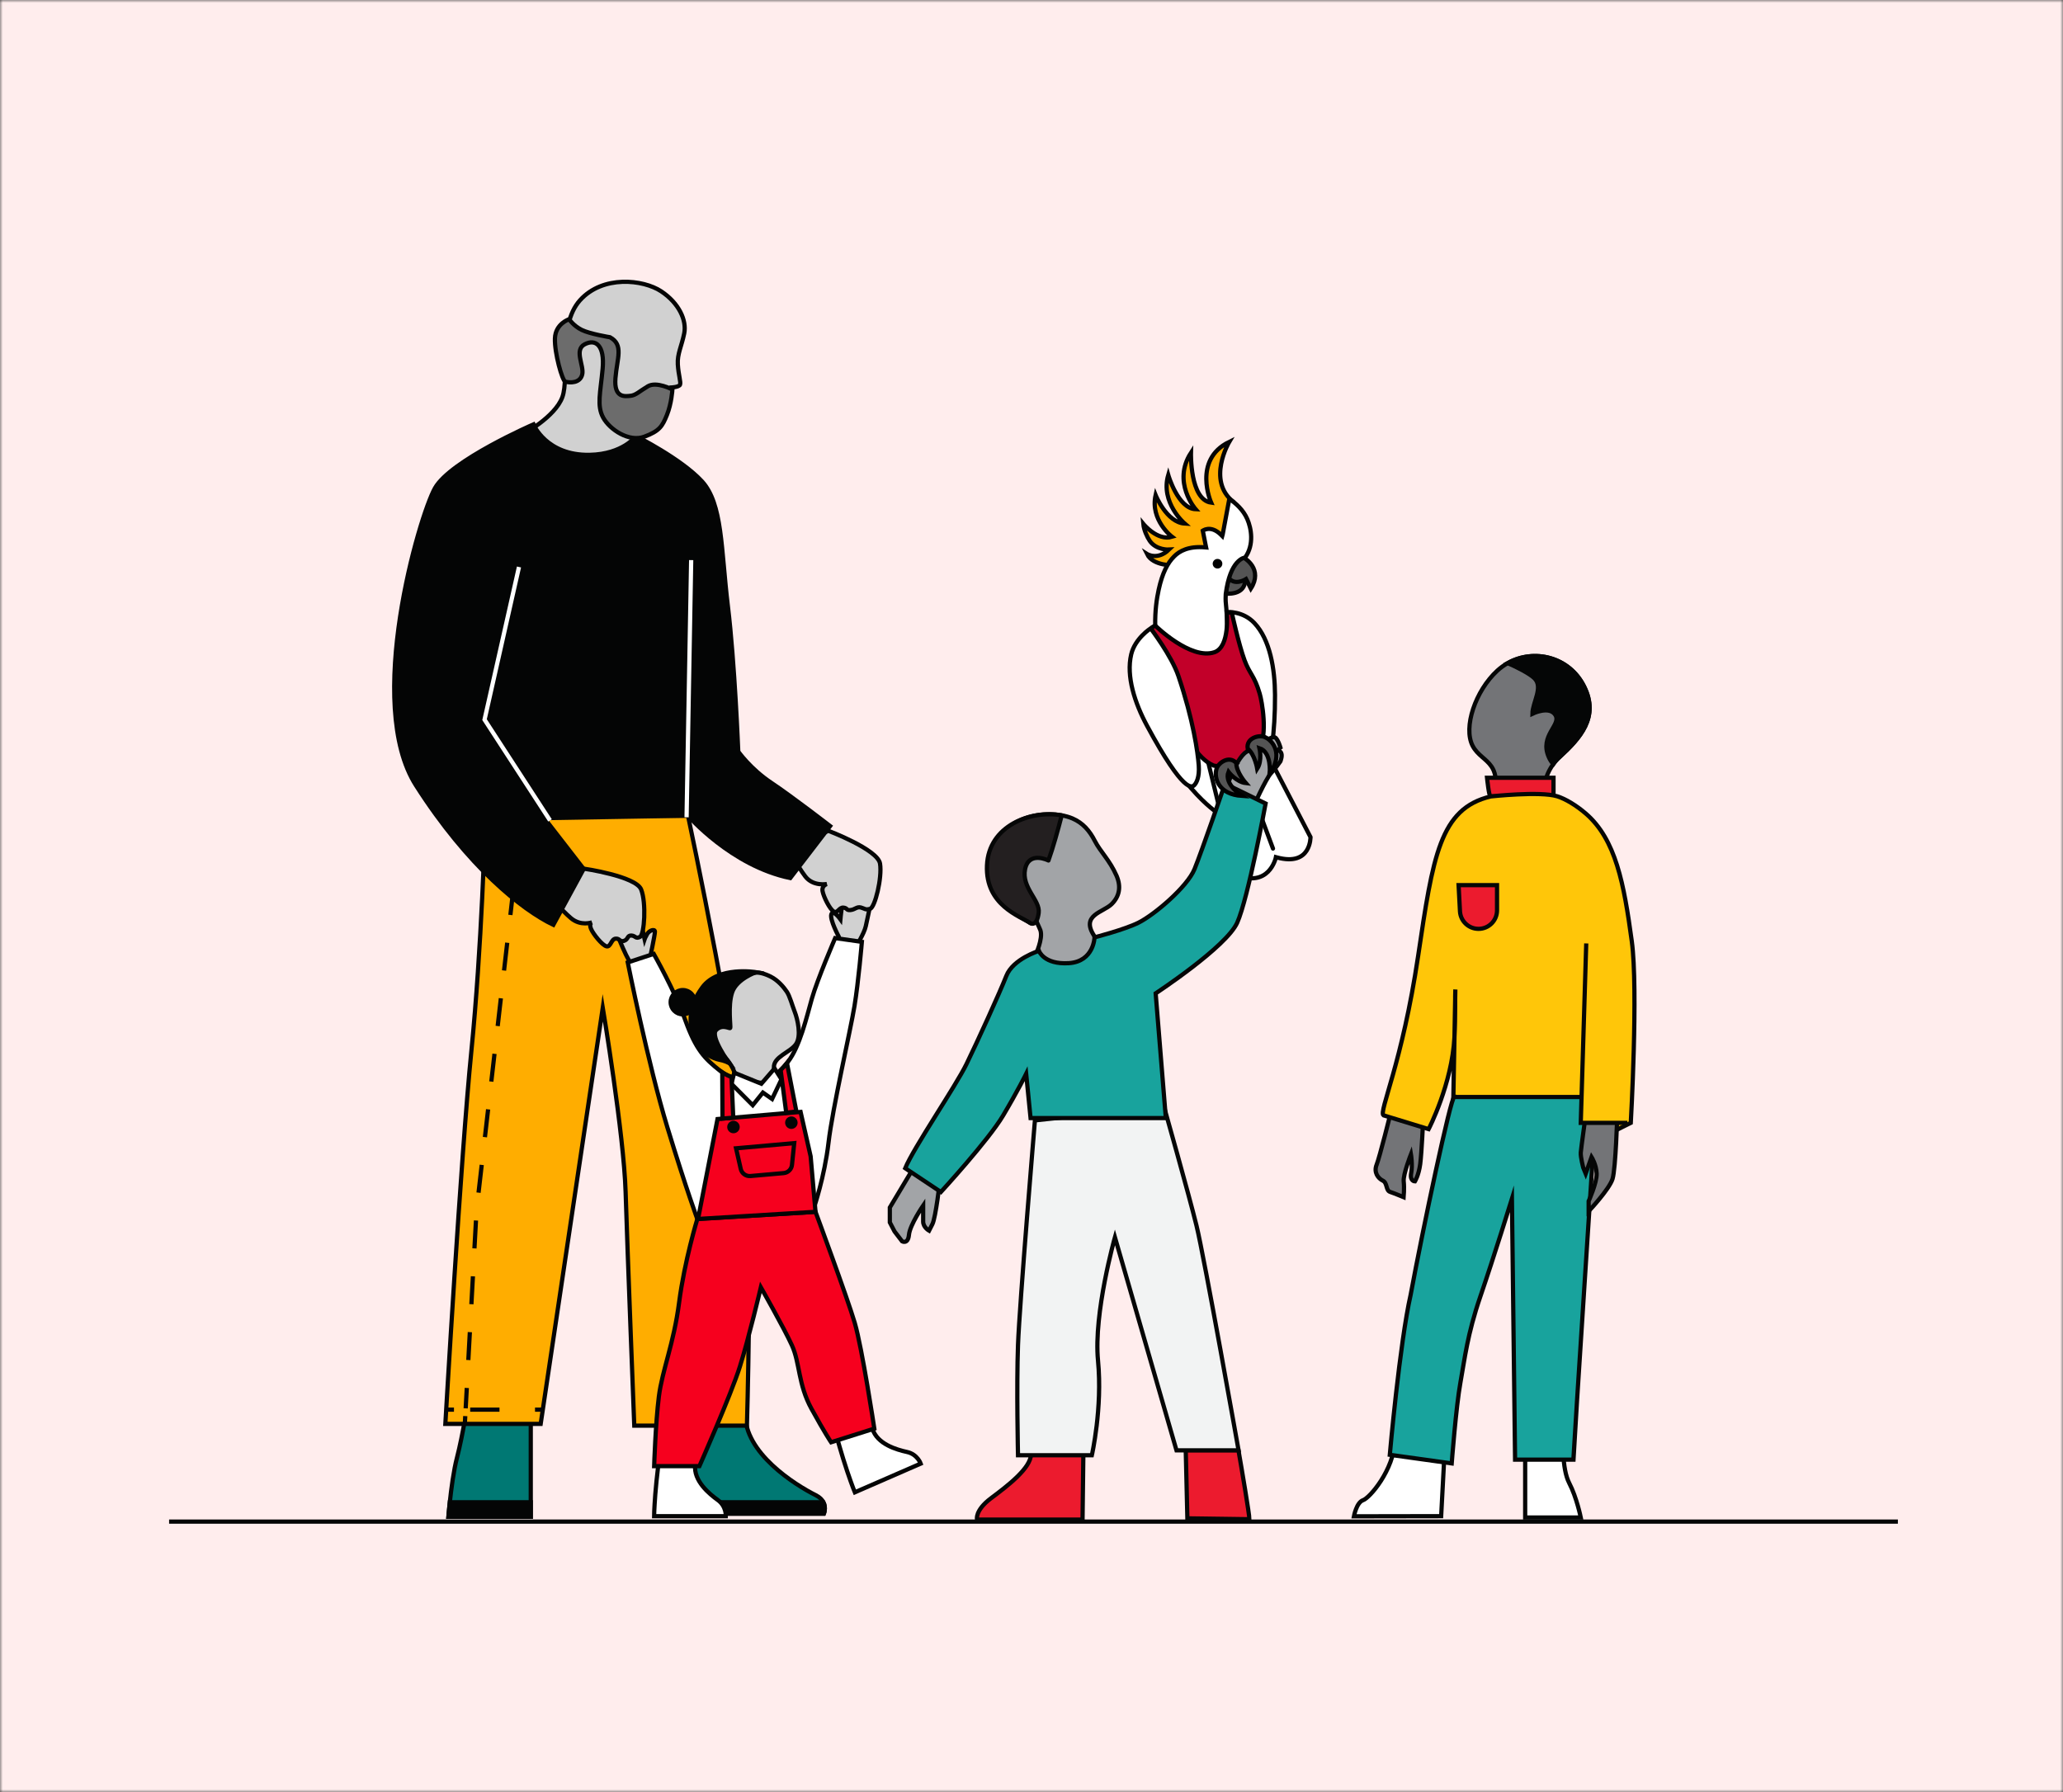 <svg width="366" height="318" viewBox="0 0 366 318" fill="none" xmlns="http://www.w3.org/2000/svg">
<rect x="0" y="0" width="366" height="318" fill="#333333" stroke="none"/>
<mask id="mask0_3962_58462" style="mask-type:alpha" maskUnits="userSpaceOnUse" x="0" y="0" width="366" height="318">
<rect width="366" height="318" fill="#FFEDED"/>
</mask>
<g mask="url(#mask0_3962_58462)">
<rect width="366" height="318" fill="#FFEDED"/>
<path d="M30 270H336.708" stroke="#040505" stroke-width="0.75"/>
<path d="M94.164 247.234V269.148H79.553C79.553 269.148 79.636 268.086 79.802 266.566C80.045 264.283 80.471 260.961 81.085 258.617C82.102 254.708 83.119 248.252 83.119 248.252L94.164 247.234Z" fill="#007873" stroke="#040505" stroke-width="0.75" stroke-miterlimit="10"/>
<path d="M146.167 268.586H117.576L117.675 266.568L118.444 250.487L131.44 246.634C131.44 246.634 132.402 243.748 132.208 250.774C132.015 257.8 141.064 263.483 144.724 265.313C145.443 265.672 145.857 266.12 146.084 266.568C146.598 267.574 146.167 268.586 146.167 268.586Z" fill="#007873" stroke="#040505" stroke-width="0.75" stroke-miterlimit="10"/>
<path d="M79.802 266.57H94.164V269.152H79.553C79.553 269.152 79.636 268.091 79.802 266.57Z" fill="#040505" stroke="#040505" stroke-width="0.75" stroke-miterlimit="10"/>
<path d="M146.167 268.588H117.576L117.675 266.57H146.084C146.598 267.576 146.167 268.588 146.167 268.588Z" fill="#040505" stroke="#040505" stroke-width="0.75" stroke-miterlimit="10"/>
<path d="M92.653 77.125C92.653 77.125 98.458 74.052 99.767 70.467C101.076 66.882 98.856 57.777 102.897 53.281C106.937 48.786 114.107 49.582 117.294 51.688C120.481 53.794 121.847 56.866 121.391 59.143C120.936 61.419 120.14 62.785 120.253 64.663C120.367 66.541 120.822 67.793 120.652 68.248C120.481 68.703 119.058 68.76 119.058 68.76C119.058 68.76 117.351 75.077 115.758 75.475C114.164 75.873 112.798 75.817 112.742 76.044C112.685 76.272 112.798 79.06 112.798 79.06L105.002 84.751L93.393 80.141L92.653 77.125Z" fill="#D1D1D1" stroke="#040505" stroke-width="0.75" stroke-miterlimit="10"/>
<path d="M86.082 145.349C86.082 146.272 85.467 168.104 83.622 186.554C81.777 205.003 79.009 252.665 79.009 252.665H95.921L106.941 178.815C106.941 178.815 110.681 201.313 110.989 211.461C111.296 221.608 112.526 252.973 112.526 252.973H132.513C132.513 252.973 133.436 221.608 132.513 205.618C131.591 189.629 122.059 144.734 122.059 144.734L86.082 145.349Z" fill="#FFAD00" stroke="#040505" stroke-width="0.75" stroke-miterlimit="10"/>
<path d="M109.229 165.106C109.229 165.106 111.614 171.409 112.42 171.409C113.226 171.409 115.312 170.016 115.312 170.016C115.312 170.016 116.191 165.912 116.191 165.326C116.191 164.739 115.165 165.106 114.799 165.765C114.432 166.425 114.359 166.645 114.359 166.645L113.553 162.98L109.229 165.106Z" fill="#D1D1D1" stroke="#040505" stroke-width="0.75" stroke-miterlimit="10"/>
<path d="M148.806 166.203C148.806 166.203 147.193 163.198 147.486 162.245C147.779 161.292 149.099 163.125 149.099 163.125C149.099 163.125 149.465 159.094 149.905 158.507C150.345 157.921 153.349 157.848 153.349 157.848L154.889 158.361C154.889 158.361 153.905 162.961 153.603 164.337C153.301 165.713 151.884 167.888 151.884 167.888L148.732 167.155L148.806 166.203Z" fill="#D1D1D1" stroke="#040505" stroke-width="0.75" stroke-miterlimit="10"/>
<path d="M103.517 154.125C103.517 154.125 112.819 155.47 113.749 157.835C114.68 160.2 114.335 165.833 113.54 166.245C112.745 166.658 112.779 166.051 112.013 166.004C111.247 165.956 111.491 166.692 110.706 166.951C109.921 167.21 109.964 166.458 109.188 166.563C108.412 166.669 108.344 168.116 107.587 167.915C106.83 167.715 105.258 165.771 104.855 164.823C104.452 163.875 105.035 163.663 105.035 163.663C105.035 163.663 103.035 164.403 101.281 162.91C99.528 161.417 97.524 158.985 97.524 158.985L103.517 154.125Z" fill="#D1D1D1" stroke="#040505" stroke-width="0.75" stroke-miterlimit="10"/>
<path d="M146.939 147.41C146.939 147.41 155.731 150.733 156.128 153.243C156.526 155.754 155.227 161.039 154.362 161.27C153.497 161.501 153.49 161.249 152.752 161.037C152.014 160.825 151.709 161.4 150.887 161.484C150.064 161.567 150.401 161.117 149.621 161.053C148.84 160.989 148.629 162.114 147.933 161.754C147.238 161.395 146.123 159.157 145.934 158.145C145.746 157.132 146.707 156.861 146.707 156.861C146.707 156.861 144.248 157.341 142.858 155.504C141.468 153.667 140.038 150.86 140.038 150.86L146.939 147.41Z" fill="#D1D1D1" stroke="#040505" stroke-width="0.75" stroke-miterlimit="10"/>
<path d="M117.024 258.156C117.024 258.156 116.481 262.225 116.263 265.084C116.045 267.943 116.045 269.042 116.045 269.042H128.773C128.773 269.042 128.882 267.283 127.359 266.183C125.836 265.084 123.007 262.775 123.334 259.916L117.024 258.156Z" fill="white" stroke="#040505" stroke-width="0.75" stroke-miterlimit="10"/>
<path d="M148.293 254.413C148.293 254.413 149.387 258.367 150.307 261.079C151.227 263.792 151.657 264.802 151.657 264.802L163.345 259.708C163.345 259.708 162.756 258.049 160.927 257.649C159.097 257.248 155.596 256.26 154.776 253.504L148.293 254.413Z" fill="white" stroke="#040505" stroke-width="0.75" stroke-miterlimit="10"/>
<path d="M133.62 172.651C134.493 172.422 135.651 172.757 136.728 173.297C138.045 173.958 139.049 175.174 139.59 175.975C140.13 176.777 140.53 178.361 141.004 179.571C141.478 180.78 142.229 183.843 141.198 185.302C140.166 186.762 137.219 187.504 137.299 189.435C137.379 191.366 137.887 191.261 137.653 192.171C137.42 193.08 135.567 194.045 134.696 194.142C133.825 194.239 131.332 193.908 130.801 192.154C130.118 187.857 127.533 187.359 126.503 184.449C125.473 181.539 126.303 174.88 128.894 173.961C131.485 173.043 133.62 172.651 133.62 172.651Z" fill="#D1D1D1" stroke="#040505" stroke-width="0.75" stroke-miterlimit="10"/>
<path d="M129.554 182.41C129.679 182.234 129.096 178.503 129.886 176.105C130.677 173.708 134.138 172.511 134.138 172.511C134.138 172.511 127.436 171.37 124.617 175.186C121.797 179.002 122.342 182.137 123.279 184.492C124.215 186.847 126.647 187.874 127.583 188.039C128.519 188.204 129.337 188.611 129.337 188.611C129.337 188.611 125.945 183.938 127.035 182.793C128.124 181.649 129.428 182.587 129.554 182.41Z" fill="#040505" stroke="#040505" stroke-width="0.75" stroke-miterlimit="10"/>
<path d="M152.906 167.126C152.906 167.126 152.303 174.219 151.595 178.522C150.888 182.819 147.695 196.673 146.988 202.766C146.276 208.858 144.388 214.352 144.388 214.352L123.827 216.626C123.827 216.626 121.82 211.246 118.393 200.019C114.966 188.792 111.37 170.776 111.37 170.776L115.983 169.264C115.983 169.264 119.693 175.775 121.58 181.029C123.473 186.284 125.007 187.834 127.727 189.988C127.858 190.092 127.999 190.195 128.14 190.287C128.641 190.625 129.196 190.897 129.772 191.12C132.389 192.137 135.408 192.137 135.408 192.137C135.408 192.137 136.838 191.528 138.497 189.88C138.862 189.521 139.242 189.107 139.618 188.639C139.672 188.574 139.726 188.503 139.781 188.433C141.908 185.686 143.088 180.551 144.035 177.205C144.976 173.86 148.169 166.457 148.169 166.457L152.906 167.126Z" fill="white" stroke="#040505" stroke-width="0.75" stroke-miterlimit="10"/>
<path d="M129.764 192.324L130.259 190.344L135.073 192.303L137.418 189.59L138.644 191.518L136.977 195.011L135.348 193.872L133.543 196.109L129.764 192.324Z" fill="white" stroke="#040505" stroke-width="0.75" stroke-miterlimit="10"/>
<path d="M123.716 216.298C123.716 216.298 121.446 223.706 120.487 231.093C119.529 238.481 117.492 243.083 116.893 247.807C116.294 252.53 116.054 260.16 116.054 260.16H124.082C124.082 260.16 129.713 247.443 131.271 242.478C132.828 237.512 134.985 228.429 134.985 228.429C134.985 228.429 139.059 235.575 140.496 238.723C141.934 241.872 141.575 245.627 143.971 249.987C146.367 254.347 147.446 255.921 147.446 255.921L155.114 253.499C155.114 253.499 152.957 239.208 151.639 234.727C150.321 230.246 144.679 215.031 144.679 215.031L123.716 216.298Z" fill="#F6001E" stroke="#040505" stroke-width="0.75" stroke-miterlimit="10"/>
<path d="M123.842 216.296L127.296 198.567L142.032 197.301L143.816 205.187L144.68 215.03L123.842 216.296Z" fill="#F6001E" stroke="#040505" stroke-width="0.75" stroke-miterlimit="10"/>
<path d="M130.088 198.326L128.178 198.479L128.14 190.281C128.641 190.619 129.196 190.89 129.772 191.113L130.088 198.326Z" fill="#F6001E" stroke="#040505" stroke-width="0.75" stroke-miterlimit="10"/>
<path d="M141.288 197.226L139.487 197.454L138.497 189.877C138.862 189.518 139.243 189.105 139.618 188.637L141.288 197.226Z" fill="#F6001E" stroke="#040505" stroke-width="0.75" stroke-miterlimit="10"/>
<path d="M130.584 203.761L140.903 202.844L140.505 206.709C140.426 207.482 139.809 208.091 139.034 208.16L133.143 208.681C132.334 208.752 131.597 208.215 131.417 207.424L130.584 203.761Z" fill="#F6001E" stroke="#040505" stroke-width="0.75" stroke-miterlimit="10"/>
<path d="M121.136 179.991C122.327 179.991 123.292 179.026 123.292 177.835C123.292 176.645 122.327 175.68 121.136 175.68C119.946 175.68 118.98 176.645 118.98 177.835C118.98 179.026 119.946 179.991 121.136 179.991Z" fill="#040505" stroke="#040505" stroke-width="0.75" stroke-miterlimit="10"/>
<path d="M92.671 143.477C92.671 143.531 92.621 144.01 92.53 144.849" stroke="#040505" stroke-width="0.75" stroke-miterlimit="10"/>
<path d="M92.229 147.57C90.533 162.725 84.546 214.696 84.546 214.696L82.617 249.902" stroke="#040505" stroke-width="0.75" stroke-miterlimit="10" stroke-dasharray="4.96 4.96"/>
<path d="M82.542 251.277L82.466 252.657" stroke="#040505" stroke-width="0.75" stroke-miterlimit="10"/>
<path d="M79.158 250.133H80.54" stroke="#040505" stroke-width="0.75" stroke-miterlimit="10"/>
<path d="M83.415 250.133H93.478" stroke="#040505" stroke-width="0.75" stroke-miterlimit="10" stroke-dasharray="5.2 5.2"/>
<path d="M94.917 250.133H96.299" stroke="#040505" stroke-width="0.75" stroke-miterlimit="10"/>
<path d="M94.645 75.305C94.645 75.305 79.932 81.699 77.164 86.619C74.397 91.538 64.579 124.922 73.804 139.374C83.029 153.826 92.634 161.463 98.167 164.105L103.554 154.188L97.118 145.883L96.894 145.52L96.23 144.741L122.059 144.735C122.059 144.735 129.746 153.653 140.201 155.805L147.273 146.58C147.273 146.58 140.508 141.353 136.818 138.893C133.128 136.433 130.976 133.358 130.976 133.358C130.976 133.358 130.361 117.676 129.131 107.528C127.901 97.381 128.208 89.386 124.518 85.389C120.829 81.391 112.834 77.394 112.834 77.394C112.834 77.394 110.522 80.597 104.604 80.711C96.918 80.859 94.645 75.305 94.645 75.305Z" fill="#040505" stroke="#040505" stroke-width="0.75" stroke-miterlimit="10"/>
<path d="M100.967 56.648C100.967 56.648 98.549 57.422 98.452 60.033C98.356 62.644 99.758 67.576 100.29 67.721C101.141 67.954 102.901 68.011 103.288 66.464C103.674 64.917 101.789 62.112 103.723 61.097C105.657 60.081 107.301 61.242 106.914 65.449C106.527 69.655 105.85 71.976 107.011 74.104C108.171 76.231 111.604 78.504 114.312 77.489C117.02 76.473 117.503 75.651 118.325 73.62C119.147 71.59 119.292 69.124 119.292 69.124C119.292 69.124 116.488 67.625 114.941 68.543C113.393 69.462 112.813 70.139 111.846 70.236C110.879 70.332 108.897 70.671 109.187 67.093C109.477 63.515 110.686 61.194 108.22 59.84C108.22 59.84 104.641 59.26 103.191 58.534C101.74 57.809 100.967 56.648 100.967 56.648Z" fill="#6C6C6C" stroke="#040505" stroke-width="0.75" stroke-miterlimit="10"/>
<path d="M97.579 145.575L85.964 127.696L92.074 100.609" stroke="white" stroke-width="0.75" stroke-miterlimit="10"/>
<path d="M122.622 99.387L121.807 145.023" stroke="white" stroke-width="0.75" stroke-miterlimit="10"/>
<path d="M130.125 200.716C130.529 200.716 130.857 200.388 130.857 199.983C130.857 199.578 130.529 199.25 130.125 199.25C129.72 199.25 129.392 199.578 129.392 199.983C129.392 200.388 129.72 200.716 130.125 200.716Z" fill="#040505" stroke="#040505" stroke-width="0.75" stroke-miterlimit="10"/>
<path d="M140.398 199.946C140.802 199.946 141.13 199.618 141.13 199.213C141.13 198.809 140.802 198.48 140.398 198.48C139.993 198.48 139.665 198.809 139.665 199.213C139.665 199.618 139.993 199.946 140.398 199.946Z" fill="#040505" stroke="#040505" stroke-width="0.75" stroke-miterlimit="10"/>
<path d="M276.687 134.334C276.249 134.727 275.882 135.138 275.576 135.575C272.306 140.008 274.431 146.163 274.431 146.163C274.431 146.163 261.168 153.323 264.289 144.091C267.41 134.849 262.978 135.645 261.264 132.349C259.559 129.062 261.745 122.574 265.653 118.99C266.23 118.465 266.842 118.028 267.498 117.661C272.14 115.064 278.392 116.524 281.032 121.805C283.751 127.243 280.332 130.985 276.687 134.334Z" fill="#737477" stroke="#050606" stroke-width="0.75" stroke-miterlimit="10"/>
<path d="M264.446 141.317C264.166 141.43 263.817 138.012 263.817 138.012H275.611V141.308L264.446 141.317Z" fill="#EC1B2E" stroke="#050606" stroke-width="0.75" stroke-miterlimit="10"/>
<path d="M252.495 198.55C252.495 198.55 252.224 204.557 251.962 206.559C251.691 208.561 251.026 209.628 251.026 209.628C251.026 209.628 250.091 209.628 250.362 208.159C250.633 206.69 250.318 204.819 250.318 204.819C250.318 204.819 248.902 208.421 249.033 209.628C249.164 210.825 249.024 212.434 249.024 212.434C249.024 212.434 247.433 211.77 246.628 211.499C245.824 211.228 246.165 209.899 245.326 209.497C244.486 209.094 243.691 208.028 244.224 206.69C244.757 205.352 246.76 197.344 246.76 197.344L252.495 198.55Z" fill="#737477" stroke="#050606" stroke-width="0.75" stroke-miterlimit="10"/>
<path d="M264.481 141.322C255.424 143.473 254.226 151.945 251.585 169.684C248.761 188.657 244.565 197.277 245.448 197.907L253.456 200.355C253.456 200.355 257.601 192.372 258.038 184.04C258.239 180.202 258.117 176.486 258.195 175.586L257.81 196.429L282.509 197.636V202.637L289.32 199.244C289.32 199.244 290.667 175.586 289.495 167C288.105 156.797 286.671 148.955 281.32 144.347C279.642 142.905 277.745 141.759 276.258 141.296C273.224 140.369 264.481 141.322 264.481 141.322Z" fill="#FFC609" stroke="#050606" stroke-width="0.75" stroke-miterlimit="10"/>
<path d="M256.35 256.401C256.307 257.292 255.677 269.034 255.677 269.034L240.202 269.061C240.202 269.061 240.657 266.595 241.82 266.202C242.982 265.808 247.258 260.93 247.511 255.535L256.35 256.401Z" fill="white" stroke="#050606" stroke-width="0.75" stroke-miterlimit="10"/>
<path d="M270.584 257.039V269.27H280.446C280.446 269.27 279.72 265.694 278.391 263.15C277.063 260.606 277.325 255.316 277.325 255.316L270.584 257.039Z" fill="white" stroke="#050606" stroke-width="0.75" stroke-miterlimit="10"/>
<path d="M257.994 194.652C257.365 194.749 252.495 217.778 250.266 229.747C248.316 238.385 246.567 258.144 246.567 258.144L257.549 259.674C257.549 259.674 258.318 249.593 259.096 245.327C259.874 241.06 260.303 236.846 262.646 230.009C264.989 223.172 268.233 212.733 268.233 212.733L268.792 259.01H279.135C279.135 258.092 283.271 194.661 283.271 194.661H257.994V194.652Z" fill="#18A39D" stroke="#050606" stroke-width="0.75" stroke-miterlimit="10"/>
<path d="M276.686 134.334C276.249 134.727 275.882 135.138 275.576 135.575C275.261 135.252 274.982 134.832 274.763 134.316C273.102 130.522 277.01 128.651 275.961 126.902C274.912 125.153 271.869 126.648 271.869 126.648C271.887 124.646 273.845 121.919 272.219 120.345C271.344 119.505 269.29 118.465 267.498 117.661C272.14 115.064 278.391 116.524 281.032 121.805C283.751 127.243 280.332 130.985 276.686 134.334Z" fill="#050606" stroke="#050606" stroke-width="0.75" stroke-miterlimit="10"/>
<path d="M281.329 197.849C281.329 197.849 280.507 203.724 280.446 204.52C280.393 205.324 280.883 207.186 280.883 207.186L281.32 208.253L282.361 205.306C282.361 205.306 283.209 206.653 283.261 208.253C283.322 209.853 281.845 213.14 281.845 213.14V214.924C281.845 214.924 285.508 211.051 286.085 209.188C286.653 207.317 286.924 197.84 286.924 197.84H281.329V197.849Z" fill="#737477" stroke="#050606" stroke-width="0.75" stroke-miterlimit="10"/>
<path d="M258.772 157.066H265.592V161.534C265.592 163.353 264.123 164.821 262.305 164.821C260.556 164.821 259.113 163.449 259.017 161.709L258.772 157.066Z" fill="#EC1B2E" stroke="#050606" stroke-width="0.75" stroke-miterlimit="10"/>
<path d="M281.417 167.406L280.446 199.248H288.717" fill="#FFC609"/>
<path d="M281.417 167.406L280.446 199.248H288.717" stroke="#050606" stroke-width="0.75" stroke-miterlimit="10"/>
<path d="M197.222 160.425C195.701 161.922 191.678 162.349 194.124 166.066C195.991 168.907 190.342 178.201 190.342 178.201C190.342 178.201 183.382 170.098 183.583 169.728C183.728 169.454 185.063 166.605 184.589 165.093C184.589 165.093 183.374 162.139 183.06 162.172C182.698 162.212 183.108 163.998 182.802 163.789C181.024 162.558 175.383 160.506 175.681 153.409C175.979 146.311 182.867 143.736 188.274 144.662C188.306 144.67 188.347 144.67 188.371 144.678C189.079 144.806 189.715 144.992 190.278 145.233C192.129 146.03 193.311 147.414 194.229 149.208C195.243 151.18 196.868 152.612 198.091 155.404C198.952 157.408 198.558 159.106 197.222 160.425Z" fill="#A2A4A7" stroke="#050606" stroke-width="0.75" stroke-miterlimit="10"/>
<path d="M219.714 257.328H210.364L210.653 269.423L221.661 269.575C221.653 268.69 220.269 260.474 219.714 257.328Z" fill="#EC1B2E" stroke="#050606" stroke-width="0.75" stroke-miterlimit="10"/>
<path d="M173.339 269.639H192.056L192.201 257.891H182.907V258.035C182.907 260.506 178.707 263.692 175.802 265.865C172.905 268.046 173.339 269.639 173.339 269.639Z" fill="#EC1B2E" stroke="#050606" stroke-width="0.75" stroke-miterlimit="10"/>
<path d="M217.796 108.617C217.796 108.617 220.494 108.393 222.538 110.551C225.328 113.495 226.18 118.716 226.201 123.325C226.261 137.194 222.809 142.135 222.809 142.135L220.04 139.586C220.04 139.586 220.376 134.101 219.845 127.372C219.221 119.503 217.359 122.184 216.687 118.395C216.016 114.606 217.797 108.62 217.797 108.62L217.796 108.617Z" fill="white" stroke="#040505" stroke-width="0.75"/>
<path d="M204.404 111.414C204.404 111.414 201.54 113.325 200.904 116.326C200.035 120.422 201.79 125.359 204.169 129.536C211.329 142.1 216.865 144.789 216.865 144.789L217.921 141.059C217.921 141.059 214.778 136.275 211.74 129.921C208.184 122.49 211.178 123.954 209.786 120.185C208.393 116.417 204.405 111.417 204.405 111.417L204.404 111.414Z" fill="white" stroke="black" stroke-width="0.75"/>
<path d="M208.333 100.315C208.333 100.315 204.551 100.484 203.487 98.299C203.487 98.299 205.351 99.496 207.39 97.521C207.39 97.521 205.134 97.654 203.969 95.961C203.517 95.304 202.931 94.026 202.833 92.954C202.833 92.954 205.35 96.054 207.933 95.254C207.933 95.254 204.025 92.314 205.017 87.847C205.017 87.847 206.955 92.702 210.174 92.902C210.174 92.902 205.827 89.19 207.262 84.275C207.262 84.275 208.971 90.223 212.115 90.359C212.115 90.359 207.904 85.555 211.291 80.341C211.291 80.341 211.069 88.677 214.873 89.191C214.873 89.191 211.512 81.615 218.077 78.411C218.077 78.411 214.017 85.262 218.814 89.058L219.73 91.862L217.959 98.628L209.787 100.309L208.331 100.32L208.333 100.315Z" fill="#FFAD00" stroke="#040505" stroke-width="0.75"/>
<path d="M218.014 102.492C218.014 102.492 218.407 103.118 219.119 103.08C219.83 103.042 220.927 102.823 220.927 102.823C220.92 103.563 220.705 104.075 220.4 104.435C220.077 104.819 219.629 105.049 219.165 105.182C218.702 105.314 218.227 105.351 217.87 105.351C217.688 105.351 217.541 105.342 217.439 105.336L218.017 102.491L218.014 102.492Z" fill="#545454" stroke="#040505" stroke-width="0.75"/>
<path d="M222.675 102.188C222.667 102.836 222.458 103.589 221.911 104.443L221.137 102.902L221.056 102.744L220.909 102.835L220.902 102.838C220.902 102.838 220.893 102.841 220.888 102.846C220.873 102.851 220.853 102.865 220.827 102.88C220.775 102.908 220.696 102.948 220.596 102.989C220.399 103.076 220.126 103.172 219.824 103.222C219.228 103.32 218.529 103.244 218.008 102.565C218.008 102.545 218.009 102.517 218.011 102.482C218.013 102.396 218.019 102.27 218.036 102.117C218.072 101.809 218.149 101.395 218.311 100.97C218.634 100.127 219.29 99.232 220.647 98.949C220.673 98.965 220.708 98.987 220.752 99.014C220.848 99.077 220.987 99.171 221.141 99.294C221.456 99.545 221.848 99.913 222.157 100.399C222.461 100.884 222.686 101.48 222.674 102.185L222.675 102.188Z" fill="#545454" stroke="#040505" stroke-width="0.75"/>
<path d="M204.968 111.544L204.946 111.002C204.905 108.357 205.206 106.278 205.567 104.622C206.223 101.631 207.151 99.876 208.316 98.728C209.239 97.781 210.881 96.877 213.763 97.123L213.978 97.139L213.934 96.927L213.385 94.161C213.427 94.133 213.481 94.101 213.552 94.067C213.716 93.984 213.954 93.894 214.248 93.86C214.833 93.793 215.673 93.952 216.643 94.915L216.841 95.112L216.915 94.844L218.096 88.517C219.264 89.311 220.577 90.484 221.285 92.115C221.994 93.747 222.532 96.633 220.905 98.923C220.89 98.928 220.866 98.929 220.843 98.933C220.757 98.952 220.638 98.985 220.491 99.049C220.203 99.173 219.818 99.416 219.415 99.879C218.665 100.739 217.856 102.361 217.462 105.415C217.434 105.627 217.422 106.702 217.487 107.136C217.551 107.571 217.912 111.997 217.647 113.246C217.382 114.496 217.555 114.489 216.989 115.59C216.424 116.693 215.165 118.885 214.208 119.336C212.259 120.254 209.589 117.645 208.118 116.552C206.637 115.453 204.965 111.535 204.965 111.535L204.968 111.544Z" fill="white" stroke="#040505" stroke-width="0.75"/>
<path d="M226.356 152.096L226.511 152.139C228.074 152.566 229.219 152.54 230.06 152.276C230.899 152.014 231.446 151.51 231.804 150.953C232.165 150.395 232.34 149.784 232.423 149.306C232.463 149.07 232.481 148.868 232.491 148.724C232.494 148.654 232.496 148.599 232.497 148.56C232.495 148.554 232.496 148.547 232.498 148.543L223.69 131.566L214.227 134.76L219.219 155.215C220.696 155.825 221.869 155.944 222.799 155.791C223.745 155.633 224.452 155.192 224.972 154.67C225.493 154.148 225.831 153.543 226.038 153.068C226.144 152.83 226.216 152.627 226.26 152.482C226.28 152.41 226.295 152.353 226.306 152.315C226.31 152.296 226.315 152.281 226.316 152.274L226.319 152.262L226.322 152.261L226.356 152.096ZM226.356 152.096L226.321 152.258L226.356 152.096Z" fill="white" stroke="#040505" stroke-width="0.75"/>
<path d="M219.498 135.332C220.559 134.984 221.153 134.753 221.153 134.753C222.34 134.352 223.346 133.13 223.346 133.13C224.99 130.218 223.852 124.345 223.492 123.107C222.534 119.82 221.72 119.666 220.789 117.142C219.786 114.426 218.524 108.695 218.524 108.695C218.524 108.695 218.002 108.686 217.643 108.67C217.643 108.67 218.259 114.787 215.451 115.735C211.213 117.166 204.949 111.002 204.949 111.002C204.095 111.452 204.227 111.476 204.227 111.476C204.227 111.476 207.757 119.389 208.232 121.377C208.709 123.369 208.661 125.619 209.764 128.833C210.213 130.144 212.224 134.524 215.299 135.843C215.299 135.843 216.84 136.205 218.027 135.805L219.5 135.328L219.498 135.332Z" fill="#C20029" stroke="black" stroke-width="0.75"/>
<path d="M221.409 138.699L225.843 150.571" stroke="#040505" stroke-width="0.75" stroke-linecap="round" stroke-linejoin="round"/>
<path d="M216.82 99.775C216.958 100.225 216.707 100.705 216.259 100.847C215.811 100.989 215.326 100.734 215.184 100.285C215.042 99.836 215.297 99.355 215.745 99.213C216.194 99.075 216.678 99.325 216.82 99.775Z" fill="black"/>
<path d="M204.138 111.505C204.138 111.505 201.364 113.265 200.688 116.116C199.766 120.007 201.329 124.758 203.506 128.797C210.058 140.952 211.499 139.707 211.882 139.317C212.265 138.926 212.821 137.898 212.673 135.82C212.507 133.508 211.694 127.742 209.078 119.993C207.851 116.358 204.137 111.502 204.137 111.502L204.138 111.505Z" fill="white" stroke="#040505" stroke-width="0.75"/>
<path d="M183.607 198.805C183.607 198.805 180.879 231.29 180.605 238.661C180.332 246.032 180.605 258.223 180.605 258.223H193.706C193.706 258.223 195.613 249.862 194.8 241.437C193.987 233.012 197.802 219.55 197.802 219.55L208.721 257.354H219.737C219.737 257.354 213.638 223.026 212.27 217.466C210.902 211.905 206.508 196.375 206.508 196.375L183.607 198.805Z" fill="#F2F3F3" stroke="#050606" stroke-width="0.75" stroke-miterlimit="10"/>
<path d="M217.211 140.946C217.211 140.946 219.094 134.629 221.154 133.398C223.214 132.167 225.781 130.404 226.296 130.903C226.811 131.394 227.157 132.633 227.157 132.633C227.157 132.633 226.642 132.939 227.157 133.406C227.672 133.872 227.157 135.104 227.157 135.104C227.157 135.104 226.296 136.335 225.443 137.26C224.582 138.186 222.296 143.271 222.296 143.271L217.211 140.946Z" fill="#A2A4A7" stroke="#050606" stroke-width="0.75" stroke-miterlimit="10"/>
<path d="M166.765 209.467C166.765 209.467 166.017 216.034 165.421 217.209C164.826 218.375 164.826 218.375 164.826 218.375C164.826 218.375 163.78 217.788 163.78 216.766C163.78 215.744 163.78 213.917 163.78 213.917C163.78 213.917 161.43 217.345 161.261 219.1C161.092 220.854 160.046 220.266 160.046 220.266L158.702 218.512L157.865 216.903V214.271L162.315 206.828L166.765 209.467Z" fill="#A2A4A7" stroke="#050606" stroke-width="0.75" stroke-miterlimit="10"/>
<path d="M184.324 168.727C184.324 168.727 179.721 170.143 178.53 173.177C177.339 176.203 173.412 184.821 171.465 188.812C169.517 192.803 162.106 203.618 160.594 207.296L166.926 211.512C166.926 211.512 175.359 202.331 177.959 197.953C180.558 193.576 182.054 190.542 182.054 190.542L182.835 198.396H206.831L205.028 176.267C205.028 176.267 217.557 168.043 219.497 163.722C221.436 159.401 224.534 142.583 224.534 142.583L217.332 139.066C217.332 139.066 213.22 151.032 211.924 154.211C210.629 157.381 204.787 162.33 201.97 163.73C199.5 164.961 194.181 166.329 194.181 166.329C194.181 166.329 194.085 170.61 189.627 170.908C185.177 171.181 184.324 168.727 184.324 168.727Z" fill="#18A39D" stroke="#050606" stroke-width="0.75" stroke-miterlimit="10"/>
<path d="M181.861 154.23C181.193 157.521 184.573 159.75 184.275 161.971C183.985 164.192 183.1 163.999 182.794 163.798C181.016 162.567 174.804 160.676 175.101 153.57C175.399 146.473 182.859 143.737 188.266 144.662C188.298 144.67 188.338 144.67 188.363 144.678C187.743 147.084 186.802 150.48 186.005 152.693C186.013 152.701 182.545 150.923 181.861 154.23Z" fill="#231F20" stroke="#050606" stroke-width="0.75" stroke-miterlimit="10"/>
<path d="M219.336 135.393C218.043 133.966 216.155 135.389 215.844 136.36C215.306 138.035 216.159 140.956 220.317 141.23C220.317 141.23 217.097 139.141 217.945 136.963C217.945 136.963 219.318 138.762 221.02 138.955C221.02 138.955 219.315 137.016 219.333 135.394L219.336 135.393Z" fill="#545454" stroke="black" stroke-width="0.75"/>
<path d="M221.349 132.847C221.06 130.944 223.356 130.379 224.305 130.751C225.944 131.393 227.669 133.899 225.254 137.295C225.254 137.295 225.669 133.479 223.446 132.761C223.446 132.761 223.972 134.962 223.047 136.403C223.047 136.403 222.62 133.856 221.352 132.846L221.349 132.847Z" fill="#545454" stroke="black" stroke-width="0.75"/>
</g>
</svg>
